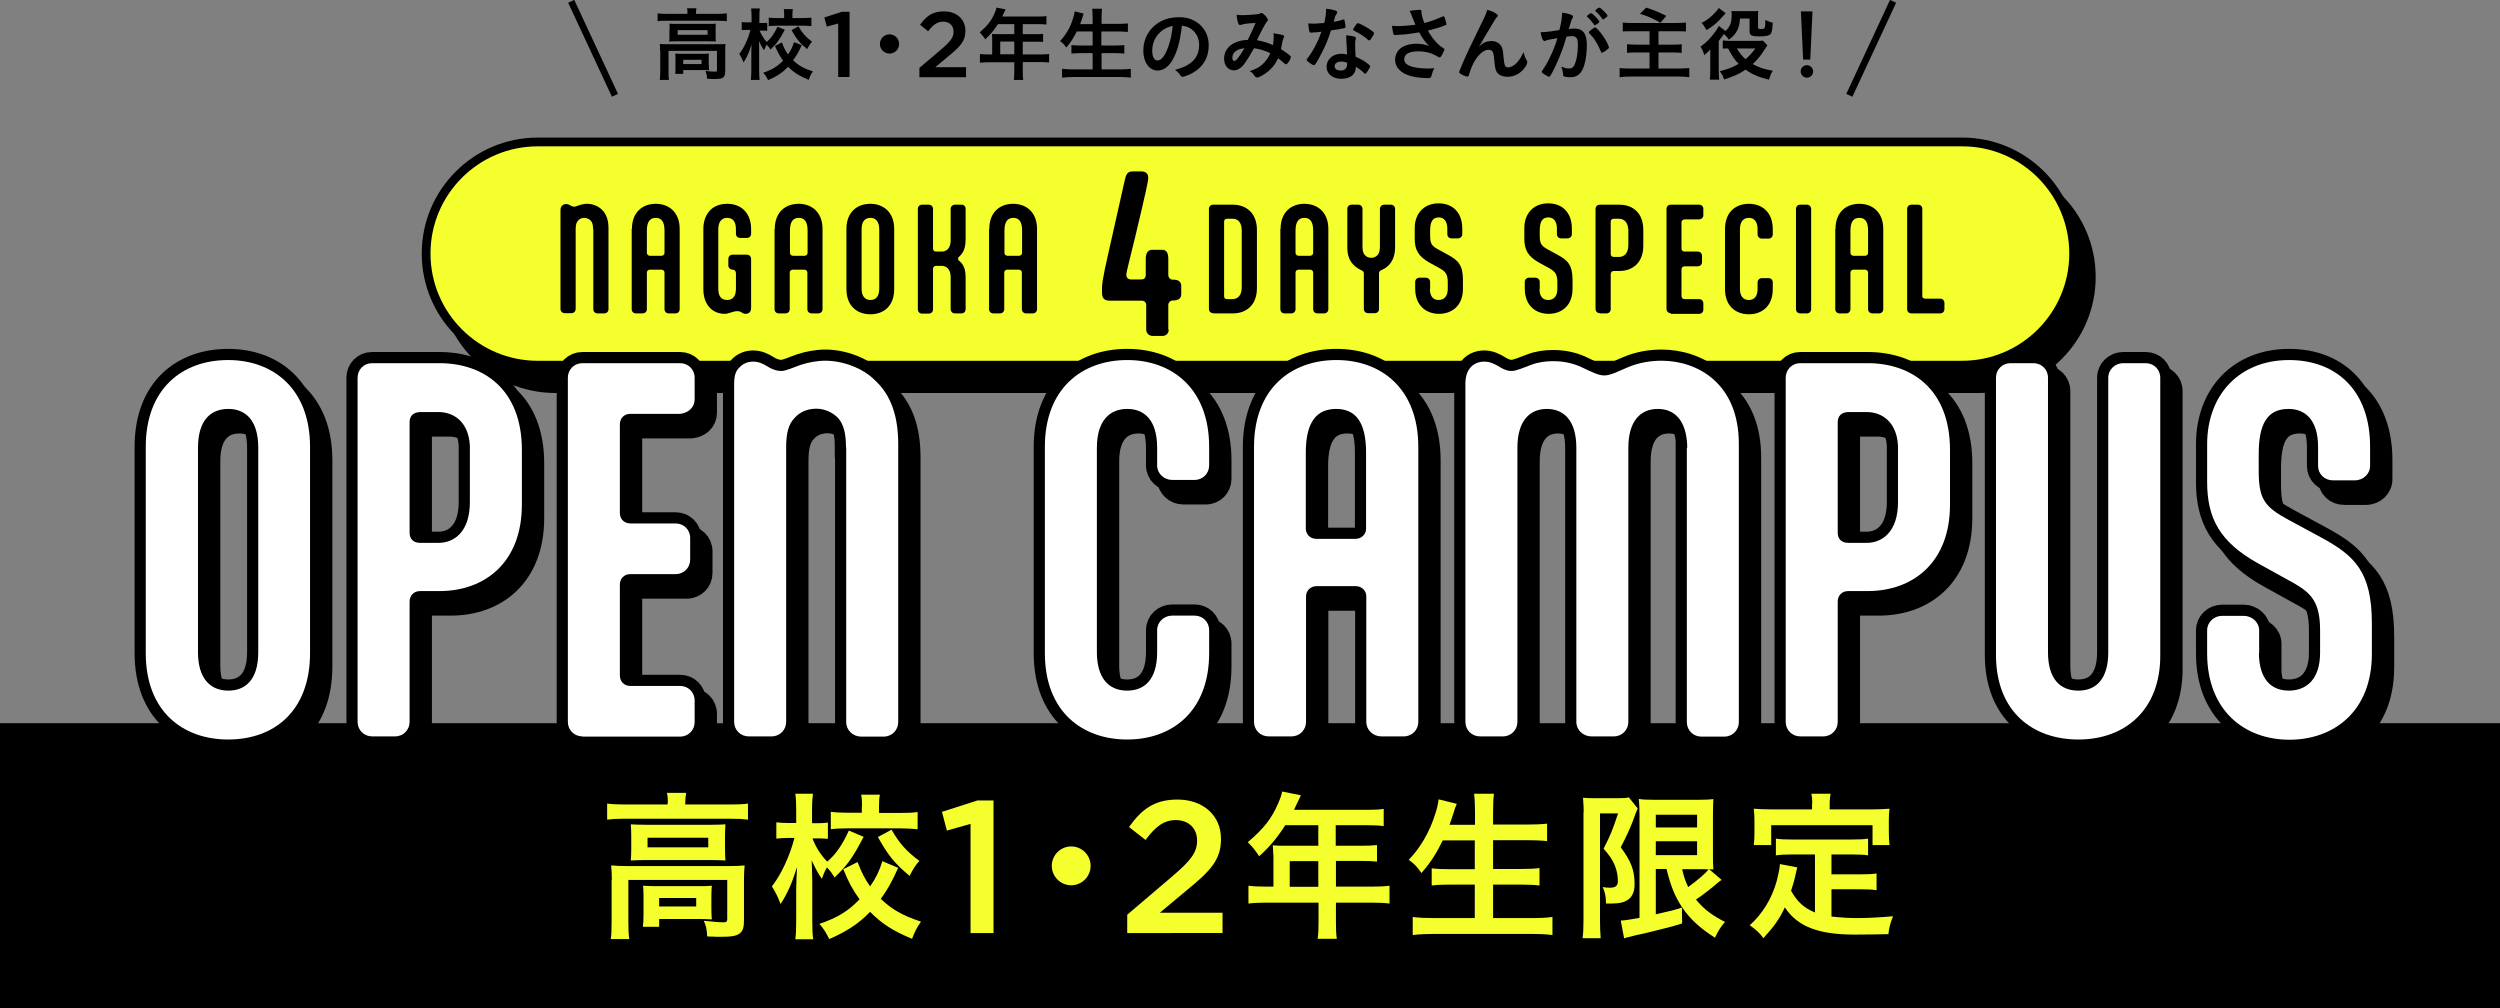 <?xml version="1.0" encoding="utf-8"?>
<!-- Generator: Adobe Illustrator 26.2.1, SVG Export Plug-In . SVG Version: 6.00 Build 0)  -->
<!DOCTYPE svg PUBLIC "-//W3C//DTD SVG 1.1//EN" "http://www.w3.org/Graphics/SVG/1.1/DTD/svg11.dtd">
<svg version="1.1" id="レイヤー_1" xmlns="http://www.w3.org/2000/svg" xmlns:xlink="http://www.w3.org/1999/xlink" x="0px"
	 y="0px" width="1120px" height="451.7px" viewBox="0 0 1120 451.7" style="enable-background:new 0 0 1120 451.7;"
	 xml:space="preserve">
<rect x="0" y="0" width="1120" height="451.7" fill="#808080" stroke="none"/>
<g>
	<g>
		<g>
			<path d="M308,5.8c0-0.8,0-1.4-0.2-2.1h4.2c-0.1,0.7-0.2,1.4-0.2,2.1v0.4h10.2c1.5,0,2.5-0.1,3.6-0.2v3.5c-1.2-0.1-2-0.2-3.6-0.2
				h-23.8c-1.6,0-2.4,0-3.6,0.2V6c1.1,0.1,2.1,0.2,3.7,0.2h9.6V5.8z M295.7,22.8c0-1.2,0-2.1-0.1-3.1c1.1,0.1,2.2,0.1,3.6,0.1h22.4
				c1.7,0,2.4,0,3.4-0.1c-0.1,1-0.1,1.9-0.1,3.1v8.8c0,1.7-0.2,2.4-0.8,3c-0.7,0.6-1.7,0.8-4.2,0.8c-0.7,0-0.9,0-2-0.1
				c-0.5,0-0.5,0-1.1,0c-0.1-1.5-0.3-2.3-0.7-3.5c1.8,0.2,3.4,0.3,4.3,0.3c0.6,0,0.8-0.1,0.8-0.7v-8.6h-21.7V32c0,1.8,0,2.6,0.2,3.8
				h-4.1c0.1-0.8,0.2-2.2,0.2-3.8V22.8z M300,13.1c0-1.1,0-1.7-0.1-2.5c0.9,0.1,1.8,0.1,3.4,0.1h14.3c1.5,0,2.2,0,3.1-0.1
				c-0.1,0.9-0.1,1.4-0.1,2.5v3c0,1.3,0,1.7,0.1,2.5c-0.9-0.1-1.7-0.1-3.3-0.1h-14.3c-1.4,0-2.3,0-3.3,0.1c0.1-0.7,0.1-1.4,0.1-2.5
				V13.1z M317.6,29.2c0,1,0,1.7,0.1,2.3c-0.6-0.1-2-0.1-2.9-0.1h-8.7v1.7h-3.6c0.1-0.6,0.1-1.4,0.1-2.8v-4c0-1,0-1.7-0.1-2.3
				c0.9,0.1,1.5,0.1,2.8,0.1h9.5c1.3,0,1.6,0,2.8-0.1c-0.1,0.7-0.1,1.2-0.1,2.2V29.2z M303.6,15.6h13.4v-2.1h-13.4V15.6z
				 M306.1,28.7h8.2v-1.9h-8.2V28.7z"/>
			<path d="M351.6,13.3c-2.4,4.6-3.5,6.1-6.4,8.9c-0.6-0.9-0.9-1.4-1.7-2.2c-0.5,0.8-0.8,1.4-1.2,2.5c-0.9-1.2-1.3-2.1-2.3-4.1
				c0,0.7,0,0.7,0.1,2.5c0,0.1,0,1.9,0,2.3v8.4c0,1.8,0.1,3.2,0.2,4.2h-3.9c0.1-1.1,0.2-2.4,0.2-4.2v-7.1c0-0.9,0-1.5,0-1.8
				c0,0,0-0.9,0.1-2.8c-1.2,3.8-2.1,5.8-3.6,8.1c-0.6-1.7-1.2-2.7-1.9-3.9c2-2.4,4-6.7,5-10.7H335c-1,0-1.8,0-2.7,0.1v-3.6
				c0.7,0.1,1.5,0.1,2.7,0.1h1.7V7.4c0-1.8-0.1-2.6-0.2-3.6h3.9c-0.1,0.9-0.2,1.9-0.2,3.6v2.9h1.4c0.9,0,1.4,0,2.1-0.1v3.6
				c-0.7-0.1-1.3-0.1-2-0.1h-1.4c0.8,1.9,1.8,3.6,3.2,5.1c1.9-1.6,3.3-3.6,4.8-6.8L351.6,13.3z M359.2,20.2
				c-1.6,3.4-2.2,4.5-3.9,6.8c2.5,2.4,4.7,3.6,8.9,5c-0.9,1.2-1.4,2.2-1.9,3.8c-4.2-1.8-6.7-3.3-9.2-5.9c-2.5,2.6-5,4.3-9,6
				c-0.7-1.5-1.2-2.2-2.2-3.3c4.1-1.4,6.3-2.8,8.9-5.4c-1.5-2.2-2.3-3.6-3.6-6.6l3.1-1.6c0.8,2.2,1.5,3.6,2.7,5.4
				c1.3-1.8,2.1-3.4,2.7-5.5L359.2,20.2z M351.3,6.7c0-1.1,0-1.9-0.2-2.6h4.1c-0.1,0.7-0.2,1.4-0.2,2.5v1.5h4.7
				c1.5,0,2.8-0.1,3.8-0.2v3.8c-1.2-0.1-2.3-0.2-3.8-0.2h-11.4c-1.5,0-2.8,0.1-3.9,0.2V7.9c1.2,0.1,2.2,0.2,3.9,0.2h3V6.7z
				 M357.7,11.8c1.8,3.1,3.3,4.8,6.1,6.9c-0.9,0.9-1.3,1.7-2.2,3.3c-3.3-2.7-4.7-4.4-7-8.5L357.7,11.8z"/>
			<path d="M375.6,10.5l-5.2,1.4l-1.1-4.1l7.8-2.5h3.5v29.2h-5.1V10.5z"/>
			<path d="M402.8,19.7c0,2.4-1.9,4.3-4.3,4.3s-4.3-1.9-4.3-4.3s1.9-4.3,4.3-4.3S402.8,17.3,402.8,19.7z"/>
			<path d="M411.8,30.5l10-8.5c4-3.4,5.4-5.2,5.4-7.8c0-2.9-2-4.5-4.7-4.5c-2.6,0-4.5,1.4-6.7,4.3l-3.6-2.9c2.8-3.9,5.5-6,10.7-6
				c5.7,0,9.6,3.5,9.6,8.7v0.1c0,4.6-2.4,7-7.5,11.2l-6,5h13.8v4.5h-20.9V30.5z"/>
			<path d="M444.5,17.2c0-0.7,0-1.3-0.1-2c0.7,0.1,1.4,0.1,2.4,0.1h7.6v-4.5h-7.3c-1.8,2.7-3.5,4.8-5.7,6.8c-1-1.5-1.4-1.9-2.5-3.1
				c3.5-3,5.3-5.3,6.7-8.6c0.5-1.1,0.7-1.9,0.8-2.5l4.1,0.8c-0.1,0.2-0.6,1.3-1.5,3.2h16.2c1.7,0,2.5,0,3.6-0.2V11
				c-1.1-0.1-2-0.2-3.6-0.2h-7v4.5h5.5c1.6,0,2.5,0,3.6-0.1v3.6c-0.9-0.1-2-0.1-3.5-0.1h-5.6v5.7h8c1.7,0,2.7-0.1,3.8-0.2V28
				c-1.1-0.1-2.3-0.2-3.8-0.2h-8v4.3c0,1.8,0,2.7,0.2,3.7h-4.2c0.1-1,0.2-1.9,0.2-3.7v-4.2h-11.6c-1.5,0-2.7,0.1-3.8,0.2v-3.9
				c1.1,0.1,2.2,0.2,3.8,0.2h1.7V17.2z M454.4,24.3v-5.7h-6.3v5.7H454.4z"/>
			<path d="M482.4,14.1c-1.4,2.8-2.8,5-4.7,7.2c-0.9-1.3-1.7-2.2-2.8-2.9c2.6-2.7,4.7-6.3,5.8-10.1c0.5-1.5,0.6-2.2,0.8-3.2l4,1
				c-0.1,0.3-0.1,0.3-0.3,0.9c-0.1,0.2-0.1,0.3-0.4,1.2c-0.1,0.5-0.3,0.9-0.9,2.6h5.6V8.1c0-1.8-0.1-2.9-0.2-4.2h4.4
				c-0.1,1.1-0.2,2.3-0.2,4.1v2.7h7.2c1.8,0,3.2-0.1,4.6-0.2v3.8c-1.5-0.1-3-0.2-4.6-0.2h-7.3v6.3h6c1.8,0,3.2-0.1,4.3-0.2V24
				c-1.2-0.1-2.7-0.2-4.2-0.2h-6v7.3h8.3c1.9,0,3.5-0.1,4.8-0.3v4c-1.6-0.2-2.8-0.3-4.7-0.3h-21.2c-1.8,0-3.3,0.1-4.9,0.3v-4
				c1.4,0.2,3,0.3,4.8,0.3h8.9v-7.3h-5.3c-1.6,0-3,0.1-4.2,0.2v-3.8c1.2,0.1,2.2,0.2,4.1,0.2h5.4v-6.3H482.4z"/>
			<path d="M525.2,27c-1.7,3-4.1,4.6-6.6,4.6c-3.7,0-6.4-3.7-6.4-8.8c0-5.7,2.9-10.6,7.8-13.2c2.4-1.3,5-1.9,8.4-1.9
				c7.5,0,13.1,5.3,13.1,12.5c0,6.3-3.1,10.8-9.1,13.4c-1.2,0.5-2.1,0.8-2.6,0.8c-0.4,0-0.6-0.1-1.1-0.8c-0.6-0.9-1.3-1.6-2.3-2.3
				c7.4-1.9,10.8-5.4,10.8-11.2c0-3-1.3-5.5-3.5-7.1c-1.3-0.9-2.3-1.2-4.2-1.5C528.6,19,527.4,23.2,525.2,27z M520,14.2
				c-2.4,2.1-3.8,5.1-3.8,8.5c0,2.8,0.9,4.4,2.4,4.4c1.8,0,3.6-2.5,5-6.8c0.9-2.7,1.3-4.8,1.8-8.7C522.9,12.2,521.6,12.8,520,14.2z"
				/>
			<path d="M561.8,21.6c-1.3,2.4-2.8,4.8-4.1,6.7c-1.5,2.1-3.2,3.2-4.9,3.2c-2.6,0-4.4-2.1-4.4-5.3c0-2.7,1.4-5.1,3.9-6.6
				c1.7-1,4.2-1.7,6.3-1.7c0,0,0.2,0,0.4,0c1.8-3.7,2.3-4.8,3.5-7.6c-3.3,0.1-5.3,0.4-6.8,0.9c-0.1,0-0.2,0-0.3,0
				c-0.6,0-1.2-1.9-1.4-4.6c0.8,0.1,1.5,0.2,2.5,0.2c1.2,0,3.3-0.1,5.5-0.3c2.1-0.2,2.1-0.2,2.5-0.5c0.3-0.1,0.5-0.2,0.6-0.2
				c0.5,0,1.2,0.6,2,1.5c0.6,0.8,0.9,1.4,0.9,1.6c0,0.3-0.1,0.5-0.6,1c-0.5,0.6-2.2,3.7-4.3,8.1c3.4,0.7,4.7,1.1,7.2,2.2
				c0.2-1.3,0.3-2.7,0.3-3.7c0-0.5,0-1-0.1-1.6c1.5,0.2,2.8,0.5,3.9,0.7c0.6,0.2,0.9,0.4,0.9,0.6c0,0.3-0.1,0.5-0.3,0.9
				c-0.3,0.7-0.4,1.2-0.7,2.6c-0.1,0.8-0.2,1.3-0.4,2.3c1.8,1.2,3.4,2.3,4.1,3c0.2,0.2,0.3,0.4,0.3,0.5c0,1-1.5,3.3-2.2,3.3
				c-0.2,0-0.4-0.1-0.6-0.3c-1-0.9-2.2-1.9-2.9-2.4c-1.2,2.6-2.5,4.2-4.5,5.9c-1.7,1.4-4,2.7-4.9,2.7c-0.3,0-0.6-0.1-0.9-0.4
				c-0.1-0.1-0.1-0.1-0.6-0.8c-0.5-0.8-1-1.2-1.9-1.6c2.9-1,4.3-1.7,5.8-3.1c1.5-1.4,2.7-3,3.5-5C567.1,22.9,564.7,22,561.8,21.6z
				 M552.1,25.9c0,0.9,0.3,1.4,0.9,1.4c0.8,0,2.2-1.8,4.5-5.7C554,22,552.1,23.5,552.1,25.9z"/>
			<path d="M589,14.5c-0.6,0-1,0.1-1.5,0.1c-0.3,0-0.4,0-0.4,0c-0.3,0-0.4-0.1-0.5-0.5c-0.2-0.6-0.4-2.5-0.5-3.6
				c0.4,0,1.4,0.1,2.7,0.1c0.4,0,3.2-0.2,4.5-0.3c0.6-2.9,0.8-4.4,0.8-6.4c3.7,0.5,5,0.9,5,1.6c0,0.3,0,0.3-0.6,1.2
				c-0.3,0.4-0.4,0.8-1,3.1c1.7-0.3,2.7-0.5,4-1c0.3-0.1,0.4-0.1,0.5-0.1c0.3,0,0.3,0.2,0.5,1.2c0.2,0.9,0.3,1.7,0.3,2.1
				c0,0.4-0.1,0.5-1,0.7c-1.2,0.3-3.3,0.6-5.5,0.9c-1.3,4-2.2,6.2-3.9,9.6c-1.3,2.5-2,3.9-3,5.4c-0.3,0.4-0.5,0.6-0.7,0.6
				c-0.4,0-1.4-0.5-2.6-1.5c-0.6-0.4-0.7-0.6-0.7-0.8s0.1-0.5,0.6-1.1c1-1.3,2.4-3.5,3.6-5.9c1-2,1.4-2.8,2.4-5.7
				C590.8,14.4,590.7,14.4,589,14.5z M600.9,35.3c-3.9,0-6.6-2.2-6.6-5.4c0-3.3,2.8-5.8,6.5-5.8c0.9,0,1.3,0,2.7,0.3
				c-0.1-1.7-0.1-2.4-0.3-5.8c0-0.7-0.1-1.6-0.1-2.8c1.8,0.2,3.2,0.4,3.9,0.7c0.3,0.1,0.4,0.3,0.4,0.6c0,0.2,0,0.3-0.1,0.6
				c-0.2,0.8-0.2,1.3-0.2,2.3c0,1.3,0.1,3.6,0.2,5.4c2.6,1.2,3.6,1.7,5.4,3.1c0.8,0.6,1.1,0.9,1.1,1.2c0,0.4-0.2,0.7-1.2,2.3
				c-0.4,0.7-0.8,1-1,1c-0.2,0-0.2,0-1.2-0.9c-0.8-0.8-1.7-1.4-3-2.2C607.5,33.3,605,35.3,600.9,35.3z M600.8,27.6
				c-1.7,0-2.9,0.8-2.9,2.1c0,1.2,1.1,1.9,2.7,1.9c1.9,0,2.9-1,2.9-2.9c0-0.3,0-0.6,0-0.6C602.7,27.8,601.8,27.6,600.8,27.6z
				 M614.3,17.3c-0.4,0.6-0.6,0.8-0.9,0.8c-0.2,0-0.3-0.1-0.6-0.3c-0.9-0.9-2.2-1.8-3.5-2.6c-0.9-0.5-0.9-0.5-2.4-1.3
				c-0.5-0.2-0.7-0.4-0.7-0.6c0-0.3,0.2-0.6,0.7-1.4c0.9-1.3,1.1-1.5,1.4-1.5c0.7,0,3.3,1.4,5.3,2.7c1.5,1,2,1.5,2,1.9
				C615.6,15.2,615,16.3,614.3,17.3z"/>
			<path d="M636.8,5.4c0,0.9,0.4,2.6,1.3,4.9c2.8-0.7,4.4-1.3,8.2-2.9c0.2-0.1,0.3-0.1,0.4-0.1c0.4,0,0.6,0.6,1.2,3
				c0,0.2,0,0.2,0.1,0.4c0,0.1,0,0.1,0,0.1c0,0.3-0.1,0.4-0.5,0.5c-1.8,0.8-3.9,1.4-7.8,2.4c1.9,3.5,4.5,6.5,7.1,8
				c0.2,0.1,0.3,0.3,0.3,0.4c0,0.4-0.8,2.1-1.4,3c-0.3,0.5-0.5,0.6-0.9,0.6c-0.3,0-0.3,0-0.8-0.4c-0.8-0.5-2.6-1.4-3.9-1.7
				c-1.5-0.4-3-0.6-4.6-0.6c-4.2,0-6.4,1.2-6.4,3.5c0,1.3,0.7,2.2,2.2,2.9c1.7,0.8,4.8,1.3,8.4,1.3c1.1,0,1.8,0,2.9-0.2
				c-0.6,1.1-0.8,1.6-1.4,3.8c-0.2,0.5-0.5,0.7-1.4,0.7c-2.4,0-5.4-0.3-7.3-0.8c-4.8-1.2-7.5-3.9-7.5-7.5c0-1.7,0.7-3.4,1.9-4.6
				c1.7-1.6,4.3-2.5,7.7-2.5c2.2,0,3.7,0.3,5.6,1c-2.1-2.2-3.1-3.7-4.4-6.1c-2.2,0.4-4,0.6-6.2,0.9c-1.3,0.1-4,0.3-4.6,0.3
				c-0.5,0-0.6-0.1-0.8-0.7c-0.2-0.7-0.4-1.8-0.6-3.4c1.2,0,1.8,0.1,2.4,0.1c2.2,0,5.7-0.3,8.1-0.6c-0.3-0.7-0.9-2.3-1.3-3.2
				c-0.6-1.6-0.8-2.2-1.3-3c1.7-0.3,3.5-0.5,4.4-0.5c0.7,0,0.9,0.2,0.9,0.6V5.4z"/>
			<path d="M670.4,6.2c0.4,0.3,0.6,0.5,0.6,0.8s0,0.3-0.6,0.9c-0.2,0.2-0.7,1-1.3,2c-1.8,3-1.8,3-2.8,4.7c-1,1.7-1.7,2.8-2,3.4
				c-0.1,0.2-0.1,0.2-0.6,1.1c-0.5,0.8-0.8,1.3-1.3,1.9c2.3-2.1,3.6-2.6,6-2.6c1.6,0,3,0.7,3.9,1.9c0.8,1,1,1.9,1.3,5.5
				c0.2,2.1,0.4,3.1,0.6,3.6c0.3,0.5,0.8,0.8,1.4,0.8c2.5,0,5.4-3,6.9-6.9c0.4,1.5,0.6,2.2,1.4,3.6c0.3,0.4,0.3,0.7,0.3,1.1
				c0,0.4-0.2,0.9-0.6,1.6c-1.9,3-4.9,4.8-8.2,4.8c-2.1,0-3.8-0.7-4.7-1.9c-0.7-1-1-2.3-1.3-5.9c-0.2-2.3-0.4-3.1-0.9-3.7
				c-0.4-0.4-1-0.6-1.8-0.6c-2.4,0-5.5,3.2-7.3,7.5c-0.5,1.2-0.9,2.3-1.3,3.7c-0.1,0.5-0.3,0.8-0.6,0.8c-0.8,0-2.5-0.7-3.4-1.4
				c-0.3-0.2-0.4-0.4-0.4-0.6c0-0.2,0.1-0.4,0.5-1.4c0.3-0.6,0.4-0.8,0.6-1.5c2.7-6.2,2.7-6.2,10-21.2c0.8-1.7,1.2-2.7,1.5-3.8
				C668.4,5,669.3,5.4,670.4,6.2z"/>
			<path d="M693,18c-0.3,0.1-0.4,0.1-0.6,0.3c-0.2,0.1-0.3,0.1-0.4,0.1c-0.8,0-1.4-1.4-1.8-4c0.3,0,0.5,0,0.7,0
				c1.5,0,5.4-0.5,7.7-0.9c0.8-3.1,1.2-5.5,1.2-7.2c0-0.1,0-0.4,0-0.6c1.5,0.1,3,0.5,4,0.9c0.6,0.2,0.9,0.5,0.9,0.9
				c0,0.2,0,0.3-0.2,0.6c-0.5,0.9-0.5,0.9-1.7,4.9c0.9-0.1,1.8-0.2,2.4-0.2c1.5,0,2.6,0.3,3.5,0.9c1.4,1,2.2,3.2,2.2,6.4
				c0,5.4-1,10-2.6,12.2c-1.2,1.6-2.7,2.3-4.8,2.3c-1.3,0-2.5-0.2-2.9-0.4c-0.3-0.2-0.3-0.2-0.4-1.5c-0.1-1-0.3-1.8-0.8-2.8
				c1.9,0.6,2.3,0.8,3.5,0.8c1.7,0,2.4-0.8,3.2-3.7c0.5-1.9,0.8-4.4,0.8-7c0-2.8-0.7-3.8-2.6-3.8c-0.6,0-1.7,0.1-2.5,0.2
				c-0.1,0.4-0.1,0.5-0.3,0.9c-1,3.7-2.8,8.5-4.7,12.4c-1.9,3.9-2.4,4.7-2.8,4.7c-0.3,0-1.3-0.5-2.3-1.2c-0.8-0.5-1-0.7-1-1
				c0-0.2,0-0.2,1.5-2.5c2-3.1,4.6-9,5.5-12.6C694.8,17.6,693.3,17.9,693,18z M715.6,10.7c-0.6,0.4-1,0.6-1.2,0.6
				c-0.1,0-0.2-0.1-0.3-0.3c-0.8-1.2-2-2.6-3.1-3.5c-0.1-0.1-0.1-0.1-0.1-0.2c0-0.1,0.3-0.4,0.9-0.9c0.6-0.4,0.8-0.5,1-0.5
				c0.6,0,3.7,3.2,3.7,3.8C716.6,9.9,716.3,10.1,715.6,10.7z M711.8,14.5c0-0.3,0.3-0.6,1.4-1.4c0.7-0.5,1.1-0.8,1.4-0.8
				c0.5,0,2.1,1.7,3.6,3.9c1.3,1.8,2.6,4.4,2.6,5c0,0.4-0.1,0.5-1.3,1.4c-0.7,0.6-1.5,1-1.8,1c-0.3,0-0.4-0.1-0.6-0.7
				c-0.7-1.7-1.3-2.9-2.3-4.5c-1-1.5-1-1.6-2.8-3.5C711.8,14.7,711.8,14.6,711.8,14.5z M716.5,3.4c0.6,0,3.7,3.1,3.7,3.7
				c0,0.2-0.2,0.4-0.9,0.9c-0.6,0.5-1,0.7-1.1,0.7c-0.2,0-0.2,0-0.9-1c-0.6-0.8-1.8-2.1-2.4-2.6c-0.1-0.1-0.2-0.2-0.2-0.3
				C714.6,4.5,716.1,3.4,716.5,3.4z"/>
			<path d="M731.2,14c-2.3,0-3.3,0-4.2,0.1v-4c1.2,0.2,2.2,0.2,4.1,0.2h20c1.8,0,3-0.1,4.2-0.2v4c-1.2-0.1-2.2-0.1-4.2-0.1H743v6
				h6.7c1.5,0,2.6,0,3.7-0.2v3.9c-1.2-0.1-1.9-0.2-3.6-0.2H743v7.2h9.2c1.8,0,3.1-0.1,4.6-0.2v4.1c-1.5-0.2-2.7-0.3-4.5-0.3h-22
				c-2.1,0-3.2,0.1-4.7,0.3v-4.1c1.2,0.1,2.6,0.2,4.6,0.2h8.8v-7.2h-6.2c-1.8,0-2.7,0-3.9,0.2v-3.9c1,0.1,1.8,0.2,3.6,0.2h6.5v-6
				H731.2z M737.5,3.4c3.6,1.2,4.8,1.7,9,3.7l-2.6,3.1c-3.5-2-6.1-3.1-9.2-4L737.5,3.4z"/>
			<path d="M779.5,8.3c-0.2,3-0.6,4.5-1.8,6.3c-0.8,1.2-1.5,1.9-3.2,3.2c-0.7-1.2-1.2-1.7-2.2-2.6c-0.5,0.8-1.2,1.7-1.5,2.1
				c-0.5,0.7-0.6,0.7-0.8,1.1v12.9c0,1.7,0.1,3.1,0.2,4.4H766c0.1-1,0.2-2.5,0.2-4.4V24c0-0.1,0-0.5,0-1v-0.9
				c-0.6,0.8-1.6,1.7-2.7,2.6c-0.4-1.5-0.9-2.7-1.7-3.8c2.5-1.7,4.4-3.6,6.7-6.8c0.8-1.1,1.2-1.7,1.5-2.5l3,2.3
				c2.1-1.9,2.8-3.8,2.8-7.5c0-0.5,0-0.9-0.1-1.5c0.9,0.1,1.4,0.1,2.7,0.1h6.7c1.3,0,1.8,0,2.6-0.1c-0.1,0.7-0.1,1.2-0.1,2.5v4.9
				c0,0.6,0.3,0.7,1.3,0.7c1.8,0,1.9-0.1,2-4.1c1.5,0.8,2.2,1,3.3,1.3c-0.2,2.8-0.4,4.1-0.8,4.8c-0.6,0.9-2,1.3-4.9,1.3
				c-3.9,0-4.7-0.4-4.7-2.5V8.3H779.5z M773.1,5.9c-0.3,0.4-0.3,0.4-0.9,1c-2.7,3.1-4.5,4.7-7.7,6.6c-0.8-1.5-1.2-2.2-2.2-3.2
				c2.5-1.3,4.3-2.7,6.3-4.9c0.8-0.9,1-1.2,1.4-1.8L773.1,5.9z M791.8,20.3c-0.5,0.7-0.5,0.7-1.6,2.4c-1.4,2.3-3.2,4.4-5,6
				c2.6,1.5,5.2,2.3,9,3c-0.9,1.5-1.1,2-1.7,4c-4.5-1.1-7.2-2.2-10.5-4.5c-2.7,1.9-5.5,3.1-9.6,4.4c-0.4-1.4-0.9-2.2-1.9-3.7
				c3.6-0.9,5.9-1.8,8.4-3.3c-1.8-1.8-3-3.6-4.7-6.9c-1.4,0-1.6,0-2.4,0.1v-3.7c0.8,0.1,1.6,0.2,2.8,0.2h12.8c1.2,0,1.9,0,2.4-0.1
				L791.8,20.3z M778.1,21.7c1.5,2.4,2.3,3.4,3.9,4.8c1.7-1.4,2.7-2.5,4.4-4.8H778.1z"/>
			<path d="M812.3,32c0,1.6-1.3,2.8-2.8,2.8s-2.8-1.3-2.8-2.8c0-1.6,1.3-2.8,2.8-2.8S812.3,30.5,812.3,32z M811,26.7h-3.2l-1-21.6
				h5.2L811,26.7z"/>
		</g>
	</g>
	<line style="fill:none;stroke:#000000;stroke-width:3.011;stroke-miterlimit:10;" x1="255.9" y1="0.6" x2="275.5" y2="42.7"/>
	<line style="fill:none;stroke:#000000;stroke-width:3.011;stroke-miterlimit:10;" x1="848.1" y1="0.6" x2="828.5" y2="42.7"/>
</g>
<g>
	<g>
		<g>
			<path d="M886.9,74.1H248.8c-27.6,0-50,22.4-50,50s22.4,50,50,50h638.1c27.6,0,50-22.4,50-50S914.5,74.1,886.9,74.1z"/>
			<path style="fill:none;stroke:#000000;stroke-width:3.93;stroke-miterlimit:10;" d="M886.9,74.1H248.8c-27.6,0-50,22.4-50,50s22.4,50,50,50h638.1c27.6,0,50-22.4,50-50S914.5,74.1,886.9,74.1
				z"/>
		</g>
		<g>
			<path style="fill:#F5FF2D;" d="M879.1,63.6H240.9c-27.6,0-50,22.4-50,50s22.4,50,50,50h638.1c27.6,0,50-22.4,50-50S906.7,63.6,879.1,63.6
				z"/>
			<path style="fill:none;stroke:#000000;stroke-width:3.93;stroke-miterlimit:10;" d="M879.1,63.6H240.9c-27.6,0-50,22.4-50,50s22.4,50,50,50h638.1c27.6,0,50-22.4,50-50S906.7,63.6,879.1,63.6
				z"/>
		</g>
	</g>
	<g>
		<g>
			<path d="M265.7,102.6c0-1.8-0.3-3-1.1-3.8c-0.8-0.8-1.8-1.2-2.8-1.2c-1.1,0-2.1,0.4-2.8,1.2c-0.8,0.8-1.1,2.1-1.1,3.8v35.8
				c0,1.1-0.8,1.9-1.9,1.9h-3c-1.1,0-1.9-0.8-1.9-1.9V94.3c0-1.1,0.2-1.7,0.7-2.1c0.4-0.5,1.1-0.8,1.8-0.8c0.8,0,1.3,0.3,1.9,0.6
				l0.3,0.2c0.5,0.2,0.9,0.4,1.5,0.4c0.6,0,1.5-0.5,2.6-0.8c0.9-0.3,2-0.5,3.2-0.5c2.3,0,4.9,1,6.4,2.5c2.2,2,3.1,4.9,3.1,8.4v36.3
				c0,1.1-0.8,1.9-1.9,1.9h-3c-1.1,0-1.9-0.8-1.9-1.9V102.6z"/>
			<path d="M283.1,102.6c0-7.6,4.8-11.3,10.7-11.3c5.8,0,10.7,3.7,10.7,11.3v35.9c0,1.1-0.8,1.9-1.9,1.9h-3c-1.1,0-1.9-0.8-1.9-1.9
				v-16.4c0-0.7-0.6-1.3-1.4-1.3h-5.1c-0.9,0-1.4,0.7-1.4,1.3v16.4c0,1.1-0.8,1.9-1.9,1.9h-3c-1.1,0-1.9-0.8-1.9-1.9V102.6z
				 M297.7,103.3c0-4-1.4-5.7-3.9-5.7c-2.5,0-4,1.6-4,5.7v10c0,0.6,0.5,1.3,1.4,1.3h5.1c0.8,0,1.4-0.6,1.4-1.3V103.3z"/>
			<path d="M315.1,129.5v-26.9c0-6.1,3.4-11.3,10.7-11.3c6.8,0,10.7,4.7,10.7,11.3v2.1c0,1.1-0.8,1.9-1.9,1.9h-3
				c-1.1,0-1.9-0.8-1.9-1.9v-2c0-3.4-1.4-5.1-3.9-5.1c-2.3,0-4,1.5-4,5.1v26.7c0,2.7,0.9,5,4,5c2.2,0,3.9-1.4,3.9-5v-6.9
				c0-1.1-0.6-1.7-1.5-1.7c-1.1,0-1.9-0.9-1.9-1.8v-3c0-1.1,0.8-1.9,1.9-1.9h6.4c1.1,0,1.9,0.8,1.9,1.9v21.8c0,2.2-1.2,2.8-2.5,2.8
				c-0.6,0-1-0.2-1.4-0.4l-0.6-0.4c-0.5-0.2-0.9-0.4-1.5-0.4c-2.5,0-3.8,1.2-5.8,1.2C319.2,140.6,315.1,136.6,315.1,129.5z"/>
			<path d="M347.1,102.6c0-7.6,4.8-11.3,10.7-11.3c5.8,0,10.7,3.7,10.7,11.3v35.9c0,1.1-0.8,1.9-1.9,1.9h-3c-1.1,0-1.9-0.8-1.9-1.9
				v-16.4c0-0.7-0.6-1.3-1.4-1.3h-5.1c-0.9,0-1.4,0.7-1.4,1.3v16.4c0,1.1-0.8,1.9-1.9,1.9h-3c-1.1,0-1.9-0.8-1.9-1.9V102.6z
				 M361.8,103.3c0-4-1.4-5.7-3.9-5.7c-2.5,0-4,1.6-4,5.7v10c0,0.6,0.5,1.3,1.4,1.3h5.1c0.8,0,1.4-0.6,1.4-1.3V103.3z"/>
			<path d="M400.6,129.5c0,7.4-4.5,11.3-10.7,11.3c-5.8,0-10.7-3.6-10.7-11.3v-26.9c0-7.6,4.8-11.3,10.7-11.3
				c5.8,0,10.7,3.7,10.7,11.3V129.5z M386,129.4c0,3.5,1.7,5,4,5c2.1,0,3.9-1.3,3.9-5v-26.7c0-3.7-1.8-5.1-3.9-5.1
				c-2.4,0-4,1.5-4,5.1V129.4z"/>
			<path d="M432.6,107.1c0,2.9-0.5,5.5-2.4,7.4l-0.5,0.5c-0.4,0.3-0.5,0.6-0.5,0.9s0.1,0.6,0.5,0.9l0.5,0.5c2,1.8,2.4,4.4,2.4,7.3
				v13.9c0,1.1-0.8,1.9-1.8,1.9h-3c-1.1,0-1.9-0.8-1.9-1.9v-14.3c0-3.5-1.8-5.1-4-5.1h-2.6c-0.8,0-1.3,0.6-1.3,1.4v18.1
				c0,1.1-0.8,1.9-1.9,1.9h-3c-1.1,0-1.9-0.8-1.9-1.9V93.6c0-1.1,0.8-1.9,1.9-1.9h3c1.1,0,1.9,0.8,1.9,1.9v17.8
				c0,0.8,0.5,1.3,1.4,1.3h2.5c2.1,0,4-1.4,4-5V93.6c0-1.1,0.9-1.9,1.9-1.9h3c1.1,0,1.8,0.8,1.8,1.9V107.1z"/>
			<path d="M443.2,102.6c0-7.6,4.8-11.3,10.7-11.3c5.8,0,10.7,3.7,10.7,11.3v35.9c0,1.1-0.8,1.9-1.9,1.9h-3c-1.1,0-1.9-0.8-1.9-1.9
				v-16.4c0-0.7-0.6-1.3-1.4-1.3h-5.1c-0.9,0-1.4,0.7-1.4,1.3v16.4c0,1.1-0.8,1.9-1.9,1.9h-3c-1.1,0-1.9-0.8-1.9-1.9V102.6z
				 M457.9,103.3c0-4-1.4-5.7-3.9-5.7c-2.5,0-4,1.6-4,5.7v10c0,0.6,0.5,1.3,1.4,1.3h5.1c0.8,0,1.4-0.6,1.4-1.3V103.3z"/>
			<path d="M523.6,147.7c0,1.6-1.2,2.8-2.8,2.8h-4.4c-1.6,0-2.9-1.2-2.9-2.8v-11c0-1.2-0.8-2-2-2h-14.5c-2.7,0-3.3-1.7-3.3-3.5V129
				c0-1.7,0.4-4.2,1.3-8.6l1.6-7.2c2.4-10.6,4.9-21.8,7.3-32.5c0.6-2.7,1.3-3.9,3.5-3.9h4c1.7,0,3,0.9,3,2.7c0,1.6-0.4,3.9-5.9,26.9
				l-2.7,11c-0.8,3.1-1.2,5-1.2,5.9c0.1,1.2,0.9,1.9,2.2,1.9h4.2c1.2,0,2.3-0.3,2.3-2.1V116c0-1.9,0.5-4.1,2.9-4.1h4.4
				c2.3,0,2.8,1.9,2.8,4.1v7.1c0,1.2,0.8,2.2,2,2.2h0.4c1.9,0,3.4,0.8,3.4,2.8v3.7c0,2-1.5,2.8-3.4,2.8h-0.3c-1.2,0-2.1,0.9-2.1,2
				V147.7z"/>
			<path d="M543.5,140.3c-1.1,0-1.9-0.8-1.9-1.9V93.6c0-1.1,0.8-1.9,1.9-1.9h8.9c5.8,0,10.7,3.7,10.7,11.3v26.1
				c0,7.6-4.8,11.3-10.7,11.3H543.5z M548.4,132.7c0,0.9,0.4,1.3,1.4,1.3h2.4c2,0,4.1-1.3,4.1-5.3v-25.4c0-3.9-1.9-5.3-4-5.3h-2.5
				c-0.9,0-1.4,0.5-1.4,1.3V132.7z"/>
			<path d="M573.7,102.6c0-7.6,4.8-11.3,10.7-11.3c5.8,0,10.7,3.7,10.7,11.3v35.9c0,1.1-0.8,1.9-1.9,1.9h-3c-1.1,0-1.9-0.8-1.9-1.9
				v-16.4c0-0.7-0.6-1.3-1.4-1.3h-5.1c-0.9,0-1.4,0.7-1.4,1.3v16.4c0,1.1-0.8,1.9-1.9,1.9h-3c-1.1,0-1.9-0.8-1.9-1.9V102.6z
				 M588.3,103.3c0-4-1.4-5.7-3.9-5.7c-2.5,0-4,1.6-4,5.7v10c0,0.6,0.5,1.3,1.4,1.3h5.1c0.8,0,1.4-0.6,1.4-1.3V103.3z"/>
			<path d="M611,122.5c0-0.5-0.3-1-0.8-1.3l-0.5-0.2c-3.8-1.9-6.1-4.8-6.1-10V93.6c0-1.1,0.8-1.9,1.9-1.9h3c1.1,0,1.9,0.8,1.9,1.9
				v16.9c0,1.8,0.3,3,1.1,3.8c0.7,0.8,1.7,1.2,2.8,1.2c1.1,0,2.1-0.4,2.8-1.2c0.8-0.8,1.1-2.1,1.1-3.8V93.6c0-1.1,0.9-1.9,1.9-1.9h3
				c1.1,0,1.9,0.8,1.9,1.9v17.3c0,5.4-2.6,8.6-5.9,10l-0.4,0.2c-0.5,0.2-0.9,0.7-0.9,1.3v16c0,1.1-0.8,1.9-1.9,1.9h-3
				c-1.1,0-1.9-0.8-1.9-1.9V122.5z"/>
			<path d="M640.6,129.5c0,2.5,0.9,4.9,3.9,4.9c2.3,0,4.1-1.5,4.1-5v-3c0-3.7-1.2-4.8-3.4-6.1l-4.9-2.7c-4.8-2.7-6.5-5.7-6.5-10.5
				v-5c0-6.5,4.2-11,10.7-11c6.3,0,10.6,4.1,10.6,11.3v2.5c0,1.1-0.9,1.9-2,1.9h-2.8c-1.1,0-1.9-0.8-1.9-1.9v-2.5c0-3.5-1.7-5-3.8-5
				c-2.9,0-3.9,2.1-3.9,6v2.1c0,3.7,0.7,4.7,3.9,6.4l4.2,2.3c4.4,2.4,6.6,4.5,6.6,11.2v4c0,7.7-5.1,11.2-10.7,11.2
				c-5.9,0-10.7-3.8-10.7-11.3v-3c0-1.1,0.9-1.9,1.9-1.9h2.8c1.1,0,2,0.8,2,1.9V129.5z"/>
			<path d="M689.7,129.5c0,2.5,0.9,4.9,3.9,4.9c2.3,0,4.1-1.5,4.1-5v-3c0-3.7-1.2-4.8-3.4-6.1l-4.9-2.7c-4.8-2.7-6.5-5.7-6.5-10.5
				v-5c0-6.5,4.2-11,10.7-11c6.3,0,10.6,4.1,10.6,11.3v2.5c0,1.1-0.9,1.9-2,1.9h-2.8c-1.1,0-1.9-0.8-1.9-1.9v-2.5c0-3.5-1.7-5-3.8-5
				c-2.9,0-3.9,2.1-3.9,6v2.1c0,3.7,0.7,4.7,3.9,6.4l4.2,2.3c4.4,2.4,6.6,4.5,6.6,11.2v4c0,7.7-5.1,11.2-10.7,11.2
				c-5.9,0-10.7-3.8-10.7-11.3v-3c0-1.1,0.9-1.9,1.9-1.9h2.8c1.1,0,2,0.8,2,1.9V129.5z"/>
			<path d="M716.7,140.3c-1.1,0-1.9-0.8-1.9-1.9V93.6c0-1.1,0.8-1.9,1.9-1.9h8.8c5.7,0,10.7,3.4,10.7,11.3v7.1
				c0,7.6-4.8,11.3-10.7,11.3h-2.5c-0.8,0-1.4,0.6-1.4,1.4v15.7c0,1.1-0.8,1.9-1.9,1.9H716.7z M729.4,102.4
				c-0.2-3.1-2.1-4.4-4.1-4.4H723c-0.9,0-1.4,0.5-1.4,1.3v14.5c0,0.8,0.5,1.3,1.4,1.3h2.4c2,0,4.1-1.4,4.1-5.3V102.4z"/>
			<path d="M748.5,140.3c-1.1,0-1.9-0.8-1.9-1.9V93.6c0-1.1,0.8-1.9,1.9-1.9h12.7c1.1,0,1.9,0.8,1.9,1.9v2.8c0,1.1-0.8,1.8-1.9,1.9
				h-6.5c-0.8,0-1.4,0.6-1.4,1.4v11.6c0,0.8,0.5,1.4,1.4,1.4h5.9c1.1,0,1.9,0.8,1.9,1.9v2.8c0,1.1-0.8,1.9-1.9,1.9h-5.9
				c-0.8,0-1.4,0.6-1.4,1.4v11.9c0,0.8,0.5,1.4,1.4,1.4h6.5c1.1,0,1.9,0.8,1.9,1.9v2.8c0,1.1-0.8,1.9-1.9,1.9H748.5z"/>
			<path d="M787.4,126.5c0-1.1,0.9-1.9,1.9-1.9h3c1.1,0,1.9,0.8,1.9,1.9v3c0,7.7-4.9,11.3-10.7,11.3c-5.8,0-10.7-3.6-10.7-11.3
				v-26.9c0-7.6,4.8-11.3,10.7-11.3c5.8,0,10.7,3.7,10.7,11.3v2.4c0,1.1-0.8,1.9-1.9,1.9h-3c-1.1,0-1.9-0.8-1.9-1.9v-2.3
				c0-3.6-1.7-5.1-3.9-5.1c-2.3,0-4,1.5-4,5.1v26.7c0,3.2,1.4,5,4,5c2.1,0,3.9-1.3,3.9-5V126.5z"/>
			<path d="M811.4,138.5c0,1.1-0.8,1.9-1.9,1.9h-3c-1.1,0-1.9-0.8-1.9-1.9V93.6c0-1.1,0.8-1.9,1.9-1.9h3c1.1,0,1.9,0.9,1.9,1.9
				V138.5z"/>
			<path d="M822.3,102.6c0-7.6,4.8-11.3,10.7-11.3c5.8,0,10.7,3.7,10.7,11.3v35.9c0,1.1-0.8,1.9-1.9,1.9h-3c-1.1,0-1.9-0.8-1.9-1.9
				v-16.4c0-0.7-0.6-1.3-1.4-1.3h-5.1c-0.9,0-1.4,0.7-1.4,1.3v16.4c0,1.1-0.8,1.9-1.9,1.9h-3c-1.1,0-1.9-0.8-1.9-1.9V102.6z
				 M836.9,103.3c0-4-1.4-5.7-3.9-5.7c-2.5,0-4,1.6-4,5.7v10c0,0.6,0.5,1.3,1.4,1.3h5.1c0.8,0,1.4-0.6,1.4-1.3V103.3z"/>
			<path d="M861.1,132.4c0,0.8,0.5,1.4,1.4,1.4h6.7c1.1,0,1.9,0.8,1.9,1.9v2.8c0,1.1-0.8,1.9-1.9,1.9h-12.9c-1.1,0-1.9-0.8-1.9-1.9
				V93.6c0-1.1,0.8-1.9,1.9-1.9h3c1.1,0,1.9,0.8,1.9,1.9V132.4z"/>
		</g>
	</g>
</g>
<rect y="324" width="1120" height="127.7"/>
<g>
	<g>
		<g>
			<path style="fill:none;stroke:#000000;stroke-width:10;" d="M143.9,298.6c0,25.5-15.6,38.7-36.7,38.7c-20.1,0-36.9-12.4-36.9-38.7v-92.4c0-26.1,16.4-38.9,36.9-38.9
				c20.1,0,36.7,12.8,36.7,38.9V298.6z M93.7,298.2c0,12,5.7,17.2,13.6,17.2c7.3,0,13.4-4.5,13.4-17.2v-91.6
				c0-12.8-6.1-17.4-13.4-17.4c-8.1,0-13.6,5.3-13.6,17.4V298.2z"/>
			<path style="fill:none;stroke:#000000;stroke-width:10;" d="M171.7,335.9c-3.6,0-6.5-2.8-6.5-6.5V175.2c0-3.6,2.8-6.5,6.5-6.5h30.2c19.5,0,36.9,11.5,36.9,38.9v24.5
				c0,25.9-16.6,38.7-36.9,38.7h-8.7c-2.8,0-4.7,2-4.7,4.7v53.9c0,3.6-2.8,6.5-6.5,6.5H171.7z M215.5,205.6c-0.6-10.7-7.3-15-14-15
				h-8.1c-3,0-4.9,1.6-4.9,4.5v49.6c0,2.8,1.8,4.5,4.7,4.5h8.3c6.9,0,14-4.9,14-18.2V205.6z"/>
			<path style="fill:none;stroke:#000000;stroke-width:10;" d="M265.9,335.9c-3.6,0-6.5-2.8-6.5-6.5V175.2c0-3.6,2.8-6.5,6.5-6.5h43.8c3.6,0,6.5,2.8,6.5,6.5v9.7
				c0,3.6-2.8,6.1-6.5,6.5h-22.3c-2.8,0-4.7,2-4.7,4.7v39.7c0,2.6,1.8,4.7,4.7,4.7h20.3c3.6,0,6.5,2.8,6.5,6.5v9.7
				c0,3.6-2.8,6.5-6.5,6.5h-20.3c-2.8,0-4.7,2-4.7,4.7v40.7c0,2.6,1.8,4.7,4.7,4.7h22.3c3.6,0,6.5,2.8,6.5,6.5v9.7
				c0,3.6-2.8,6.5-6.5,6.5H265.9z"/>
			<path style="fill:none;stroke:#000000;stroke-width:10;" d="M384,206.4c0-6.1-1-10.3-3.6-13.2c-2.6-2.6-6.1-4.1-9.7-4.1c-3.9,0-7.3,1.4-9.7,4.1
				c-2.8,2.8-3.8,7.1-3.8,13.2v123c0,3.6-2.8,6.5-6.5,6.5h-10.3c-3.6,0-6.5-2.8-6.5-6.5V177.9c0-3.8,0.8-5.9,2.4-7.3
				c1.4-1.6,3.6-2.6,6.1-2.6c2.6,0,4.5,1,6.5,2.2l1,0.6c1.6,0.8,3.2,1.4,5.1,1.4c2.2,0,5.3-1.6,8.9-2.8c3.2-1,6.9-1.8,10.9-1.8
				c7.9,0,16.8,3.4,21.9,8.5c7.7,6.9,10.7,16.8,10.7,28.8v124.6c0,3.6-2.8,6.5-6.5,6.5h-10.1c-3.6,0-6.7-2.8-6.7-6.5V206.4z"/>
			<path style="fill:none;stroke:#000000;stroke-width:10;" d="M523.4,288.3c0-3.6,3-6.5,6.7-6.5h10.1c3.6,0,6.5,2.8,6.5,6.5v10.3c0,26.3-16.8,38.7-36.7,38.7
				c-20.1,0-36.9-12.4-36.9-38.7v-92.4c0-26.1,16.6-38.9,36.9-38.9c20.1,0,36.7,12.8,36.7,38.9v8.3c0,3.6-2.8,6.5-6.5,6.5h-10.1
				c-3.6,0-6.7-2.8-6.7-6.5v-7.9c0-12.4-5.7-17.4-13.4-17.4c-7.9,0-13.6,5.3-13.6,17.4v91.6c0,11.1,4.9,17.2,13.6,17.2
				c7.3,0,13.4-4.5,13.4-17.2V288.3z"/>
			<path style="fill:none;stroke:#000000;stroke-width:10;" d="M566.8,206.2c0-26.1,16.6-38.9,36.9-38.9c20.1,0,36.7,12.8,36.7,38.9v123.2c0,3.6-2.8,6.5-6.5,6.5h-10.1
				c-3.6,0-6.7-2.8-6.7-6.5v-56.3c0-2.4-2-4.5-4.7-4.5h-17.6c-3,0-4.7,2.4-4.7,4.5v56.3c0,3.6-2.8,6.5-6.5,6.5h-10.3
				c-3.6,0-6.5-2.8-6.5-6.5V206.2z M617,208.7c0-13.6-4.7-19.5-13.4-19.5c-8.5,0-13.6,5.5-13.6,19.5v34.2c0,2,1.6,4.5,4.7,4.5h17.6
				c2.6,0,4.7-2,4.7-4.5V208.7z"/>
			<path style="fill:none;stroke:#000000;stroke-width:10;" d="M760.9,206.6c-0.2-12.8-6.1-17.4-13.2-17.4c-7.7,0-13.2,5.3-13.2,17.4v122.8c0,3.6-2.8,6.5-6.5,6.5h-10.1
				c-3.6,0-6.7-2.8-6.7-6.5V206.6c0-12.8-6.1-17.4-13.2-17.4c-7.7,0-13.2,5.3-13.2,17.4v122.8c0,3.6-2.8,6.5-6.5,6.5h-10.3
				c-3.6,0-6.5-2.8-6.5-6.5V177.9c0-7.1,4.1-9.9,8.5-9.9c2.4,0,4.5,1,6.5,2.2l1,0.6c1.6,0.8,2.8,1.4,4.7,1.4c2.2,0,5.5-1.6,8.9-2.8
				c3.2-1.2,6.5-1.6,9.7-1.6c4.9,0,9.5,1,13.8,3.2c3.4,1.6,6.5,3.2,9.1,3.2c3,0,6.5-2,10.9-3.8c4.9-2,9.9-2.8,14.8-2.8
				c15.8,0,34.6,9.9,34.6,37.3v124.6c0,3.6-2.8,6.5-6.5,6.5h-10.3c-3.6,0-6.5-2.8-6.5-6.5V206.6z"/>
			<path style="fill:none;stroke:#000000;stroke-width:10;" d="M811.5,335.9c-3.6,0-6.5-2.8-6.5-6.5V175.2c0-3.6,2.8-6.5,6.5-6.5h30.2c19.5,0,36.9,11.5,36.9,38.9v24.5
				c0,25.9-16.6,38.7-36.9,38.7H833c-2.8,0-4.7,2-4.7,4.7v53.9c0,3.6-2.8,6.5-6.5,6.5H811.5z M855.3,205.6c-0.6-10.7-7.3-15-14-15
				h-8.1c-3,0-4.9,1.6-4.9,4.5v49.6c0,2.8,1.8,4.5,4.7,4.5h8.3c6.9,0,14-4.9,14-18.2V205.6z"/>
			<path style="fill:none;stroke:#000000;stroke-width:10;" d="M949.5,175.2c0-3.6,3-6.5,6.7-6.5h10.1c3.6,0,6.5,2.8,6.5,6.5v124.6c0,24.1-15.6,37.5-36.7,37.5
				c-19.9,0-36.9-12-36.9-37.9V175.2c0-3.6,2.8-6.5,6.5-6.5h10.3c3.6,0,6.5,2.8,6.5,6.5v123c0,11.8,5.3,17.2,13.6,17.2
				c7.7,0,13.4-4.9,13.4-17.2V175.2z"/>
			<path style="fill:none;stroke:#000000;stroke-width:10;" d="M1017,298.6c0,8.5,3.2,16.8,13.4,16.8c7.9,0,14-5.1,14-17v-10.1c0-12.6-4.1-16.6-11.5-20.9l-16.8-9.3
				c-16.4-9.3-22.3-19.7-22.3-36.1v-17c0-22.3,14.6-37.7,36.7-37.7c21.5,0,36.3,14,36.3,38.7v8.7c0,3.6-3,6.5-6.9,6.5h-9.7
				c-3.8,0-6.7-2.8-6.7-6.5v-8.5c0-12-5.7-17-13.2-17c-9.9,0-13.4,7.1-13.4,20.5v7.1c0,12.6,2.4,16.2,13.4,22.1l14.6,7.9
				c15,8.1,22.7,15.4,22.7,38.5v13.6c0,26.3-17.6,38.5-36.9,38.5c-20.3,0-36.9-13.2-36.9-38.7v-10.3c0-3.6,3-6.5,6.7-6.5h9.7
				c3.6,0,6.9,2.8,6.9,6.5V298.6z"/>
		</g>
		<g>
			<path style="fill:none;stroke:#000000;stroke-width:10;" d="M138.9,292.6c0,25.5-15.6,38.7-36.7,38.7c-20.1,0-36.9-12.4-36.9-38.7v-92.4c0-26.1,16.4-38.9,36.9-38.9
				c20.1,0,36.7,12.8,36.7,38.9V292.6z M88.7,292.2c0,12,5.7,17.2,13.6,17.2c7.3,0,13.4-4.5,13.4-17.2v-91.6
				c0-12.8-6.1-17.4-13.4-17.4c-8.1,0-13.6,5.3-13.6,17.4V292.2z"/>
			<path style="fill:none;stroke:#000000;stroke-width:10;" d="M166.7,329.9c-3.6,0-6.5-2.8-6.5-6.5V169.2c0-3.6,2.8-6.5,6.5-6.5h30.2c19.5,0,36.9,11.5,36.9,38.9v24.5
				c0,25.9-16.6,38.7-36.9,38.7h-8.7c-2.8,0-4.7,2-4.7,4.7v53.9c0,3.6-2.8,6.5-6.5,6.5H166.7z M210.5,199.6c-0.6-10.7-7.3-15-14-15
				h-8.1c-3,0-4.9,1.6-4.9,4.5v49.6c0,2.8,1.8,4.5,4.7,4.5h8.3c6.9,0,14-4.9,14-18.2V199.6z"/>
			<path style="fill:none;stroke:#000000;stroke-width:10;" d="M260.9,329.9c-3.6,0-6.5-2.8-6.5-6.5V169.2c0-3.6,2.8-6.5,6.5-6.5h43.8c3.6,0,6.5,2.8,6.5,6.5v9.7
				c0,3.6-2.8,6.1-6.5,6.5h-22.3c-2.8,0-4.7,2-4.7,4.7v39.7c0,2.6,1.8,4.7,4.7,4.7h20.3c3.6,0,6.5,2.8,6.5,6.5v9.7
				c0,3.6-2.8,6.5-6.5,6.5h-20.3c-2.8,0-4.7,2-4.7,4.7v40.7c0,2.6,1.8,4.7,4.7,4.7h22.3c3.6,0,6.5,2.8,6.5,6.5v9.7
				c0,3.6-2.8,6.5-6.5,6.5H260.9z"/>
			<path style="fill:none;stroke:#000000;stroke-width:10;" d="M379,200.4c0-6.1-1-10.3-3.6-13.2c-2.6-2.6-6.1-4.1-9.7-4.1c-3.9,0-7.3,1.4-9.7,4.1
				c-2.8,2.8-3.8,7.1-3.8,13.2v123c0,3.6-2.8,6.5-6.5,6.5h-10.3c-3.6,0-6.5-2.8-6.5-6.5V171.9c0-3.8,0.8-5.9,2.4-7.3
				c1.4-1.6,3.6-2.6,6.1-2.6c2.6,0,4.5,1,6.5,2.2l1,0.6c1.6,0.8,3.2,1.4,5.1,1.4c2.2,0,5.3-1.6,8.9-2.8c3.2-1,6.9-1.8,10.9-1.8
				c7.9,0,16.8,3.4,21.9,8.5c7.7,6.9,10.7,16.8,10.7,28.8v124.6c0,3.6-2.8,6.5-6.5,6.5h-10.1c-3.6,0-6.7-2.8-6.7-6.5V200.4z"/>
			<path style="fill:none;stroke:#000000;stroke-width:10;" d="M518.4,282.3c0-3.6,3-6.5,6.7-6.5h10.1c3.6,0,6.5,2.8,6.5,6.5v10.3c0,26.3-16.8,38.7-36.7,38.7
				c-20.1,0-36.9-12.4-36.9-38.7v-92.4c0-26.1,16.6-38.9,36.9-38.9c20.1,0,36.7,12.8,36.7,38.9v8.3c0,3.6-2.8,6.5-6.5,6.5h-10.1
				c-3.6,0-6.7-2.8-6.7-6.5v-7.9c0-12.4-5.7-17.4-13.4-17.4c-7.9,0-13.6,5.3-13.6,17.4v91.6c0,11.1,4.9,17.2,13.6,17.2
				c7.3,0,13.4-4.5,13.4-17.2V282.3z"/>
			<path style="fill:none;stroke:#000000;stroke-width:10;" d="M561.8,200.2c0-26.1,16.6-38.9,36.9-38.9c20.1,0,36.7,12.8,36.7,38.9v123.2c0,3.6-2.8,6.5-6.5,6.5h-10.1
				c-3.6,0-6.7-2.8-6.7-6.5v-56.3c0-2.4-2-4.5-4.7-4.5h-17.6c-3,0-4.7,2.4-4.7,4.5v56.3c0,3.6-2.8,6.5-6.5,6.5h-10.3
				c-3.6,0-6.5-2.8-6.5-6.5V200.2z M612,202.7c0-13.6-4.7-19.5-13.4-19.5c-8.5,0-13.6,5.5-13.6,19.5v34.2c0,2,1.6,4.5,4.7,4.5h17.6
				c2.6,0,4.7-2,4.7-4.5V202.7z"/>
			<path style="fill:none;stroke:#000000;stroke-width:10;" d="M755.9,200.6c-0.2-12.8-6.1-17.4-13.2-17.4c-7.7,0-13.2,5.3-13.2,17.4v122.8c0,3.6-2.8,6.5-6.5,6.5h-10.1
				c-3.6,0-6.7-2.8-6.7-6.5V200.6c0-12.8-6.1-17.4-13.2-17.4c-7.7,0-13.2,5.3-13.2,17.4v122.8c0,3.6-2.8,6.5-6.5,6.5h-10.3
				c-3.6,0-6.5-2.8-6.5-6.5V171.9c0-7.1,4.1-9.9,8.5-9.9c2.4,0,4.5,1,6.5,2.2l1,0.6c1.6,0.8,2.8,1.4,4.7,1.4c2.2,0,5.5-1.6,8.9-2.8
				c3.2-1.2,6.5-1.6,9.7-1.6c4.9,0,9.5,1,13.8,3.2c3.4,1.6,6.5,3.2,9.1,3.2c3,0,6.5-2,10.9-3.8c4.9-2,9.9-2.8,14.8-2.8
				c15.8,0,34.6,9.9,34.6,37.3v124.6c0,3.6-2.8,6.5-6.5,6.5h-10.3c-3.6,0-6.5-2.8-6.5-6.5V200.6z"/>
			<path style="fill:none;stroke:#000000;stroke-width:10;" d="M806.5,329.9c-3.6,0-6.5-2.8-6.5-6.5V169.2c0-3.6,2.8-6.5,6.5-6.5h30.2c19.5,0,36.9,11.5,36.9,38.9v24.5
				c0,25.9-16.6,38.7-36.9,38.7H828c-2.8,0-4.7,2-4.7,4.7v53.9c0,3.6-2.8,6.5-6.5,6.5H806.5z M850.3,199.6c-0.6-10.7-7.3-15-14-15
				h-8.1c-3,0-4.9,1.6-4.9,4.5v49.6c0,2.8,1.8,4.5,4.7,4.5h8.3c6.9,0,14-4.9,14-18.2V199.6z"/>
			<path style="fill:none;stroke:#000000;stroke-width:10;" d="M944.5,169.2c0-3.6,3-6.5,6.7-6.5h10.1c3.6,0,6.5,2.8,6.5,6.5v124.6c0,24.1-15.6,37.5-36.7,37.5
				c-19.9,0-36.9-12-36.9-37.9V169.2c0-3.6,2.8-6.5,6.5-6.5h10.3c3.6,0,6.5,2.8,6.5,6.5v123c0,11.8,5.3,17.2,13.6,17.2
				c7.7,0,13.4-4.9,13.4-17.2V169.2z"/>
			<path style="fill:none;stroke:#000000;stroke-width:10;" d="M1012,292.6c0,8.5,3.2,16.8,13.4,16.8c7.9,0,14-5.1,14-17v-10.1c0-12.6-4.1-16.6-11.5-20.9l-16.8-9.3
				c-16.4-9.3-22.3-19.7-22.3-36.1v-17c0-22.3,14.6-37.7,36.7-37.7c21.5,0,36.3,14,36.3,38.7v8.7c0,3.6-3,6.5-6.9,6.5h-9.7
				c-3.8,0-6.7-2.8-6.7-6.5v-8.5c0-12-5.7-17-13.2-17c-9.9,0-13.4,7.1-13.4,20.5v7.1c0,12.6,2.4,16.2,13.4,22.1l14.6,7.9
				c15,8.1,22.7,15.4,22.7,38.5v13.6c0,26.3-17.6,38.5-36.9,38.5c-20.3,0-36.9-13.2-36.9-38.7v-10.3c0-3.6,3-6.5,6.7-6.5h9.7
				c3.6,0,6.9,2.8,6.9,6.5V292.6z"/>
		</g>
	</g>
	<g>
		<path style="fill:#FFFFFF;" d="M138.9,292.6c0,25.5-15.6,38.7-36.7,38.7c-20.1,0-36.9-12.4-36.9-38.7v-92.4c0-26.1,16.4-38.9,36.9-38.9
			c20.1,0,36.7,12.8,36.7,38.9V292.6z M88.7,292.2c0,12,5.7,17.2,13.6,17.2c7.3,0,13.4-4.5,13.4-17.2v-91.6
			c0-12.8-6.1-17.4-13.4-17.4c-8.1,0-13.6,5.3-13.6,17.4V292.2z"/>
		<path style="fill:#FFFFFF;" d="M166.7,329.9c-3.6,0-6.5-2.8-6.5-6.5V169.2c0-3.6,2.8-6.5,6.5-6.5h30.2c19.5,0,36.9,11.5,36.9,38.9v24.5
			c0,25.9-16.6,38.7-36.9,38.7h-8.7c-2.8,0-4.7,2-4.7,4.7v53.9c0,3.6-2.8,6.5-6.5,6.5H166.7z M210.5,199.6c-0.6-10.7-7.3-15-14-15
			h-8.1c-3,0-4.9,1.6-4.9,4.5v49.6c0,2.8,1.8,4.5,4.7,4.5h8.3c6.9,0,14-4.9,14-18.2V199.6z"/>
		<path style="fill:#FFFFFF;" d="M260.9,329.9c-3.6,0-6.5-2.8-6.5-6.5V169.2c0-3.6,2.8-6.5,6.5-6.5h43.8c3.6,0,6.5,2.8,6.5,6.5v9.7
			c0,3.6-2.8,6.1-6.5,6.5h-22.3c-2.8,0-4.7,2-4.7,4.7v39.7c0,2.6,1.8,4.7,4.7,4.7h20.3c3.6,0,6.5,2.8,6.5,6.5v9.7
			c0,3.6-2.8,6.5-6.5,6.5h-20.3c-2.8,0-4.7,2-4.7,4.7v40.7c0,2.6,1.8,4.7,4.7,4.7h22.3c3.6,0,6.5,2.8,6.5,6.5v9.7
			c0,3.6-2.8,6.5-6.5,6.5H260.9z"/>
		<path style="fill:#FFFFFF;" d="M379,200.4c0-6.1-1-10.3-3.6-13.2c-2.6-2.6-6.1-4.1-9.7-4.1c-3.9,0-7.3,1.4-9.7,4.1
			c-2.8,2.8-3.8,7.1-3.8,13.2v123c0,3.6-2.8,6.5-6.5,6.5h-10.3c-3.6,0-6.5-2.8-6.5-6.5V171.9c0-3.8,0.8-5.9,2.4-7.3
			c1.4-1.6,3.6-2.6,6.1-2.6c2.6,0,4.5,1,6.5,2.2l1,0.6c1.6,0.8,3.2,1.4,5.1,1.4c2.2,0,5.3-1.6,8.9-2.8c3.2-1,6.9-1.8,10.9-1.8
			c7.9,0,16.8,3.4,21.9,8.5c7.7,6.9,10.7,16.8,10.7,28.8v124.6c0,3.6-2.8,6.5-6.5,6.5h-10.1c-3.6,0-6.7-2.8-6.7-6.5V200.4z"/>
		<path style="fill:#FFFFFF;" d="M518.4,282.3c0-3.6,3-6.5,6.7-6.5h10.1c3.6,0,6.5,2.8,6.5,6.5v10.3c0,26.3-16.8,38.7-36.7,38.7
			c-20.1,0-36.9-12.4-36.9-38.7v-92.4c0-26.1,16.6-38.9,36.9-38.9c20.1,0,36.7,12.8,36.7,38.9v8.3c0,3.6-2.8,6.5-6.5,6.5h-10.1
			c-3.6,0-6.7-2.8-6.7-6.5v-7.9c0-12.4-5.7-17.4-13.4-17.4c-7.9,0-13.6,5.3-13.6,17.4v91.6c0,11.1,4.9,17.2,13.6,17.2
			c7.3,0,13.4-4.5,13.4-17.2V282.3z"/>
		<path style="fill:#FFFFFF;" d="M561.8,200.2c0-26.1,16.6-38.9,36.9-38.9c20.1,0,36.7,12.8,36.7,38.9v123.2c0,3.6-2.8,6.5-6.5,6.5h-10.1
			c-3.6,0-6.7-2.8-6.7-6.5v-56.3c0-2.4-2-4.5-4.7-4.5h-17.6c-3,0-4.7,2.4-4.7,4.5v56.3c0,3.6-2.8,6.5-6.5,6.5h-10.3
			c-3.6,0-6.5-2.8-6.5-6.5V200.2z M612,202.7c0-13.6-4.7-19.5-13.4-19.5c-8.5,0-13.6,5.5-13.6,19.5v34.2c0,2,1.6,4.5,4.7,4.5h17.6
			c2.6,0,4.7-2,4.7-4.5V202.7z"/>
		<path style="fill:#FFFFFF;" d="M755.9,200.6c-0.2-12.8-6.1-17.4-13.2-17.4c-7.7,0-13.2,5.3-13.2,17.4v122.8c0,3.6-2.8,6.5-6.5,6.5h-10.1
			c-3.6,0-6.7-2.8-6.7-6.5V200.6c0-12.8-6.1-17.4-13.2-17.4c-7.7,0-13.2,5.3-13.2,17.4v122.8c0,3.6-2.8,6.5-6.5,6.5h-10.3
			c-3.6,0-6.5-2.8-6.5-6.5V171.9c0-7.1,4.1-9.9,8.5-9.9c2.4,0,4.5,1,6.5,2.2l1,0.6c1.6,0.8,2.8,1.4,4.7,1.4c2.2,0,5.5-1.6,8.9-2.8
			c3.2-1.2,6.5-1.6,9.7-1.6c4.9,0,9.5,1,13.8,3.2c3.4,1.6,6.5,3.2,9.1,3.2c3,0,6.5-2,10.9-3.8c4.9-2,9.9-2.8,14.8-2.8
			c15.8,0,34.6,9.9,34.6,37.3v124.6c0,3.6-2.8,6.5-6.5,6.5h-10.3c-3.6,0-6.5-2.8-6.5-6.5V200.6z"/>
		<path style="fill:#FFFFFF;" d="M806.5,329.9c-3.6,0-6.5-2.8-6.5-6.5V169.2c0-3.6,2.8-6.5,6.5-6.5h30.2c19.5,0,36.9,11.5,36.9,38.9v24.5
			c0,25.9-16.6,38.7-36.9,38.7H828c-2.8,0-4.7,2-4.7,4.7v53.9c0,3.6-2.8,6.5-6.5,6.5H806.5z M850.3,199.6c-0.6-10.7-7.3-15-14-15
			h-8.1c-3,0-4.9,1.6-4.9,4.5v49.6c0,2.8,1.8,4.5,4.7,4.5h8.3c6.9,0,14-4.9,14-18.2V199.6z"/>
		<path style="fill:#FFFFFF;" d="M944.5,169.2c0-3.6,3-6.5,6.7-6.5h10.1c3.6,0,6.5,2.8,6.5,6.5v124.6c0,24.1-15.6,37.5-36.7,37.5
			c-19.9,0-36.9-12-36.9-37.9V169.2c0-3.6,2.8-6.5,6.5-6.5h10.3c3.6,0,6.5,2.8,6.5,6.5v123c0,11.8,5.3,17.2,13.6,17.2
			c7.7,0,13.4-4.9,13.4-17.2V169.2z"/>
		<path style="fill:#FFFFFF;" d="M1012,292.6c0,8.5,3.2,16.8,13.4,16.8c7.9,0,14-5.1,14-17v-10.1c0-12.6-4.1-16.6-11.5-20.9l-16.8-9.3
			c-16.4-9.3-22.3-19.7-22.3-36.1v-17c0-22.3,14.6-37.7,36.7-37.7c21.5,0,36.3,14,36.3,38.7v8.7c0,3.6-3,6.5-6.9,6.5h-9.7
			c-3.8,0-6.7-2.8-6.7-6.5v-8.5c0-12-5.7-17-13.2-17c-9.9,0-13.4,7.1-13.4,20.5v7.1c0,12.6,2.4,16.2,13.4,22.1l14.6,7.9
			c15,8.1,22.7,15.4,22.7,38.5v13.6c0,26.3-17.6,38.5-36.9,38.5c-20.3,0-36.9-13.2-36.9-38.7v-10.3c0-3.6,3-6.5,6.7-6.5h9.7
			c3.6,0,6.9,2.8,6.9,6.5V292.6z"/>
	</g>
</g>
<g>
	<g>
		<path style="fill:#F5FF2D;" d="M299.2,359.5c0-1.5-0.1-2.9-0.4-4.3h8.6c-0.2,1.5-0.4,2.8-0.4,4.3v0.9h20.8c3.1,0,5.1-0.1,7.3-0.4v7.2
			c-2.3-0.3-4.1-0.4-7.3-0.4h-48.5c-3.2,0-4.9,0.1-7.3,0.4V360c2.2,0.3,4.3,0.4,7.6,0.4h19.5V359.5z M274.1,394.1
			c0-2.4-0.1-4.2-0.3-6.4c2.2,0.2,4.4,0.3,7.3,0.3h45.5c3.4,0,5-0.1,7-0.3c-0.2,2.1-0.3,3.9-0.3,6.3v18c0,3.4-0.4,4.8-1.7,6
			c-1.4,1.2-3.5,1.7-8.5,1.7c-1.5,0-1.8,0-4-0.1c-1.1,0-1.1,0-2.3-0.1c-0.1-3.2-0.5-4.8-1.5-7c3.6,0.4,6.9,0.7,8.8,0.7
			c1.3,0,1.7-0.3,1.7-1.5v-17.5h-44.3v18.7c0,3.6,0.1,5.4,0.4,7.8h-8.3c0.3-1.5,0.4-4.4,0.4-7.8V394.1z M282.8,374.4
			c0-2.2-0.1-3.4-0.2-5.1c1.9,0.1,3.7,0.2,6.9,0.2h29.2c3,0,4.4-0.1,6.3-0.2c-0.1,1.8-0.2,2.9-0.2,5.1v6c0,2.6,0.1,3.5,0.2,5.1
			c-1.8-0.1-3.4-0.2-6.7-0.2h-29c-2.9,0-4.7,0.1-6.7,0.2c0.1-1.4,0.2-2.9,0.2-5.1V374.4z M318.7,407.1c0,2.1,0.1,3.4,0.2,4.8
			c-1.2-0.1-4-0.2-5.9-0.2h-17.7v3.5h-7.3c0.2-1.3,0.3-2.9,0.3-5.7v-8.1c0-2-0.1-3.4-0.2-4.6c1.8,0.1,3.2,0.2,5.7,0.2h19.4
			c2.6,0,3.3,0,5.7-0.2c-0.1,1.4-0.2,2.4-0.2,4.5V407.1z M290.1,379.6h27.2v-4.3h-27.2V379.6z M295.3,406.1h16.6v-3.8h-16.6V406.1z"
			/>
		<path style="fill:#F5FF2D;" d="M386.9,374.9c-4.9,9.4-7.1,12.5-13,18.2c-1.2-1.9-1.9-2.9-3.4-4.5c-1,1.5-1.5,2.9-2.3,5.1
			c-1.8-2.5-2.7-4.3-4.6-8.3c0.1,1.4,0.1,1.4,0.2,5.1c0,0.3,0.1,3.9,0.1,4.7v17c0,3.7,0.1,6.4,0.4,8.6h-8c0.3-2.2,0.4-4.9,0.4-8.6
			v-14.4c0.1-1.9,0.1-3.2,0.1-3.7c0,0,0.1-1.9,0.3-5.7c-2.5,7.8-4.3,11.8-7.4,16.6c-1.3-3.4-2.4-5.6-3.9-7.9c4-5,8.1-13.7,10.1-21.7
			h-2.7c-2.1,0-3.7,0.1-5.4,0.3v-7.3c1.5,0.2,3.2,0.3,5.4,0.3h3.5v-5.8c0-3.7-0.1-5.4-0.4-7.3h7.9c-0.2,1.8-0.4,3.9-0.4,7.3v5.9h2.8
			c1.9,0,2.9-0.1,4.3-0.3v7.3c-1.5-0.1-2.6-0.2-4.1-0.2h-2.8c1.5,4,3.7,7.4,6.6,10.4c3.9-3.3,6.7-7.4,9.7-13.9L386.9,374.9z
			 M402.4,388.8c-3.2,6.9-4.4,9.1-7.8,13.9c5.1,4.8,9.6,7.4,18,10.2c-1.8,2.5-2.8,4.5-4,7.7c-8.6-3.6-13.6-6.8-18.8-12.1
			c-5.1,5.3-10.3,8.7-18.3,12.2c-1.5-3-2.4-4.5-4.4-6.8c8.4-2.9,12.8-5.7,18-11c-3.2-4.4-4.8-7.4-7.3-13.5l6.4-3.2
			c1.7,4.5,3.1,7.3,5.6,10.9c2.6-3.7,4.2-7,5.5-11.3L402.4,388.8z M386.2,361.3c0-2.2-0.1-3.8-0.4-5.3h8.4c-0.3,1.4-0.4,2.9-0.4,5.1
			v3.1h9.5c3.2,0,5.8-0.1,7.8-0.4v7.7c-2.3-0.2-4.8-0.4-7.8-0.4h-23.3c-3,0-5.6,0.1-7.8,0.4v-7.8c2.3,0.3,4.5,0.4,7.8,0.4h6.1V361.3
			z M399.4,371.7c3.6,6.2,6.7,9.7,12.5,14c-1.8,1.9-2.7,3.4-4.4,6.7c-6.7-5.6-9.5-9-14.2-17.4L399.4,371.7z"/>
		<path style="fill:#F5FF2D;" d="M434.8,369.1l-10.6,3l-2.2-8.4l15.9-5.1h7.2V418h-10.3V369.1z"/>
		<path style="fill:#F5FF2D;" d="M488.6,387.9c0,4.8-3.9,8.7-8.7,8.7c-4.8,0-8.7-3.9-8.7-8.7c0-4.8,3.9-8.7,8.7-8.7
			C484.7,379.2,488.6,383.1,488.6,387.9z"/>
		<path style="fill:#F5FF2D;" d="M505,409.8l20.3-17.3c8.1-6.9,11-10.6,11-15.9c0-5.8-4.1-9.2-9.5-9.2s-9.1,2.9-13.6,8.9l-7.4-5.8
			c5.6-7.8,11.2-12.3,21.7-12.3c11.5,0,19.5,7.1,19.5,17.6v0.2c0,9.3-4.9,14.3-15.3,22.8l-12.1,10.1h28.1v9.1H505V409.8z"/>
		<path style="fill:#F5FF2D;" d="M570.4,382.8c0-1.5-0.1-2.6-0.2-4.1c1.4,0.1,2.9,0.2,4.9,0.2h15.5v-9.2h-14.8c-3.6,5.6-7.1,9.8-11.7,13.9
			c-2-3-2.8-4-5.1-6.3c7.2-6.1,10.8-10.7,13.7-17.6c1-2.3,1.5-3.8,1.7-5.1l8.4,1.7c-0.2,0.4-1.2,2.6-3.1,6.5h32.9
			c3.4,0,5.1-0.1,7.3-0.4v7.7c-2.2-0.3-4.1-0.4-7.3-0.4h-14.2v9.2h11.2c3.3,0,5.1-0.1,7.3-0.3v7.4c-1.9-0.2-4-0.3-7-0.3h-11.4v11.5
			h16.2c3.4,0,5.5-0.1,7.8-0.4v8c-2.2-0.3-4.7-0.4-7.8-0.4h-16.2v8.7c0,3.6,0.1,5.6,0.4,7.5h-8.6c0.3-2.1,0.4-3.9,0.4-7.6v-8.6
			h-23.7c-3.1,0-5.4,0.1-7.7,0.4v-8c2.3,0.3,4.4,0.4,7.7,0.4h3.5V382.8z M590.6,397.3v-11.5h-12.8v11.5H590.6z"/>
		<path style="fill:#F5FF2D;" d="M646.4,376.4c-2.8,5.8-5.6,10.2-9.6,14.7c-1.8-2.6-3.4-4.4-5.7-5.9c5.3-5.4,9.5-12.8,11.9-20.6
			c1-3,1.2-4.4,1.5-6.5l8.1,2c-0.1,0.5-0.1,0.5-0.7,1.8c-0.1,0.4-0.2,0.5-0.7,2.3c-0.3,1-0.6,1.9-1.8,5.3h11.4v-5.4
			c0-3.7-0.1-5.9-0.4-8.5h8.9c-0.3,2.2-0.4,4.8-0.4,8.4v5.4h14.7c3.6,0,6.6-0.1,9.5-0.4v7.8c-3-0.3-6-0.4-9.3-0.4h-14.9v12.9H681
			c3.6,0,6.4-0.1,8.7-0.4v7.8c-2.5-0.3-5.4-0.4-8.6-0.4h-12.2v15h16.9c4,0,7-0.1,9.7-0.5v8.1c-3.3-0.4-5.7-0.5-9.5-0.5h-43.1
			c-3.7,0-6.7,0.1-10,0.5v-8.1c2.9,0.4,6.1,0.5,9.7,0.5h18.1v-15h-10.8c-3.2,0-6.2,0.1-8.5,0.4v-7.7c2.3,0.3,4.5,0.4,8.4,0.4h10.9
			v-12.9H646.4z"/>
		<path style="fill:#F5FF2D;" d="M709.5,363.9c0-2.1-0.1-3.1-0.3-6.5c1.2,0.1,2.6,0.2,5.1,0.2h10.3c2.9,0,4.3-0.1,5.1-0.4l4,5
			c-0.4,0.8-0.7,1.5-2.1,5.4c-1.5,4-3.2,7.5-5.5,12c4.6,6.2,6.2,10.3,6.2,16.5c0,4.3-1.7,6.9-5,8c-1.8,0.6-3.5,0.7-7.8,0.7
			c-0.1-3.4-0.4-5-1.5-7.4c1,0.2,2.3,0.3,3.1,0.3c2.7,0,3.7-0.8,3.7-3.1c0-2.4-0.5-4.9-1.5-7.2c-1-2.3-2.1-4-4.9-7.2
			c3.1-6,3.9-8,6.5-15.8h-8.1v47.8c0,2.9,0.1,5.6,0.3,8.1h-8.1c0.3-2.1,0.4-4.8,0.4-8.1V363.9z M741.8,389.4v20.2
			c7.2-1.6,7.9-1.8,11.7-3l0.1,7.1c-5.2,1.6-7.3,2.1-13.8,3.7c-2.9,0.7-3.2,0.8-7,1.6c-1.6,0.4-1.6,0.4-2.3,0.6
			c-1.5,0.3-2.1,0.5-2.9,0.8l-1.5-8c1.5,0,4-0.4,8.4-1.2v-45.8c0-3.3-0.1-4.8-0.3-7.5c1.4,0.3,3,0.4,6.7,0.4H761
			c3.5,0,4.6-0.1,6.6-0.3c-0.1,1.5-0.2,3.2-0.2,7.8V382c0,4,0,5.3,0.2,7.5c-1.5-0.1-1.5-0.1-1.9-0.1l5.6,4.8c-0.3,0.1-1.4,1-2,1.5
			c-2,1.8-6.5,5.3-9.5,7.3c3.5,4.3,7.5,7.3,13,10c-1.8,2.1-3,3.9-4.5,7.1c-6.7-4.3-11.1-8.3-14.7-13.6c-3.3-5-5.1-9.5-7-17.2H741.8z
			 M741.8,370.7h18.5V365h-18.5V370.7z M741.8,383.1h18.5v-6.2h-18.5V383.1z M753.6,389.4c0.8,3.5,1.4,5.2,2.7,8
			c4.2-3,7.8-6.2,9.2-7.9c-1-0.1-2.3-0.1-3.4-0.1H753.6z"/>
		<path style="fill:#F5FF2D;" d="M813.1,382.8h-10.3c-3.1,0-5.1,0.1-7.2,0.4v-7.5c1.9,0.3,3.9,0.4,7.2,0.4h26.9c3.4,0,5.3-0.1,7.2-0.4v7.5
			c-1.9-0.3-4-0.4-7.2-0.4h-9.2v8.9h13.2c3.2,0,5.1-0.1,7-0.4v7.5c-2.1-0.3-3.9-0.4-7-0.4h-13.2v12.2c3.5,0.4,7.3,0.7,11.5,0.7
			c4,0,8.8-0.2,16.1-0.8c-1.2,2.9-1.7,4.7-2.1,8c-5.6,0.1-9.6,0.2-15,0.2c-16.5,0-25.7-3.6-31.4-12.2c-2.3,5.1-5,8.8-9.6,13.8
			c-1.9-2.6-2.9-3.4-6.1-5.8c5.7-5.1,9.9-11.9,12.1-19.9c0.7-2.8,1.4-6,1.4-7.5l7.8,1.5c-0.3,1.1-0.4,1.3-1,4.2
			c-0.3,1.5-0.6,2.4-1.8,6.3c2.9,5,5.7,7.6,10.7,9.7V382.8z M811.9,360.1c0-1.8-0.1-2.9-0.4-4.5h8.6c-0.3,1.5-0.4,2.6-0.4,4.4v2.6
			h19c2.9,0,5.4-0.1,7.8-0.3c-0.2,1.7-0.3,3.2-0.3,5.2v5.5c0,2.1,0.1,3.7,0.3,5.6h-7.6v-8.9h-45.4v8.9h-7.8c0.2-1.7,0.3-3.2,0.3-5.6
			v-5.5c0-1.8-0.1-3.7-0.3-5.2c2.4,0.2,4.9,0.3,7.8,0.3h18.3V360.1z"/>
	</g>
</g>
</svg>
